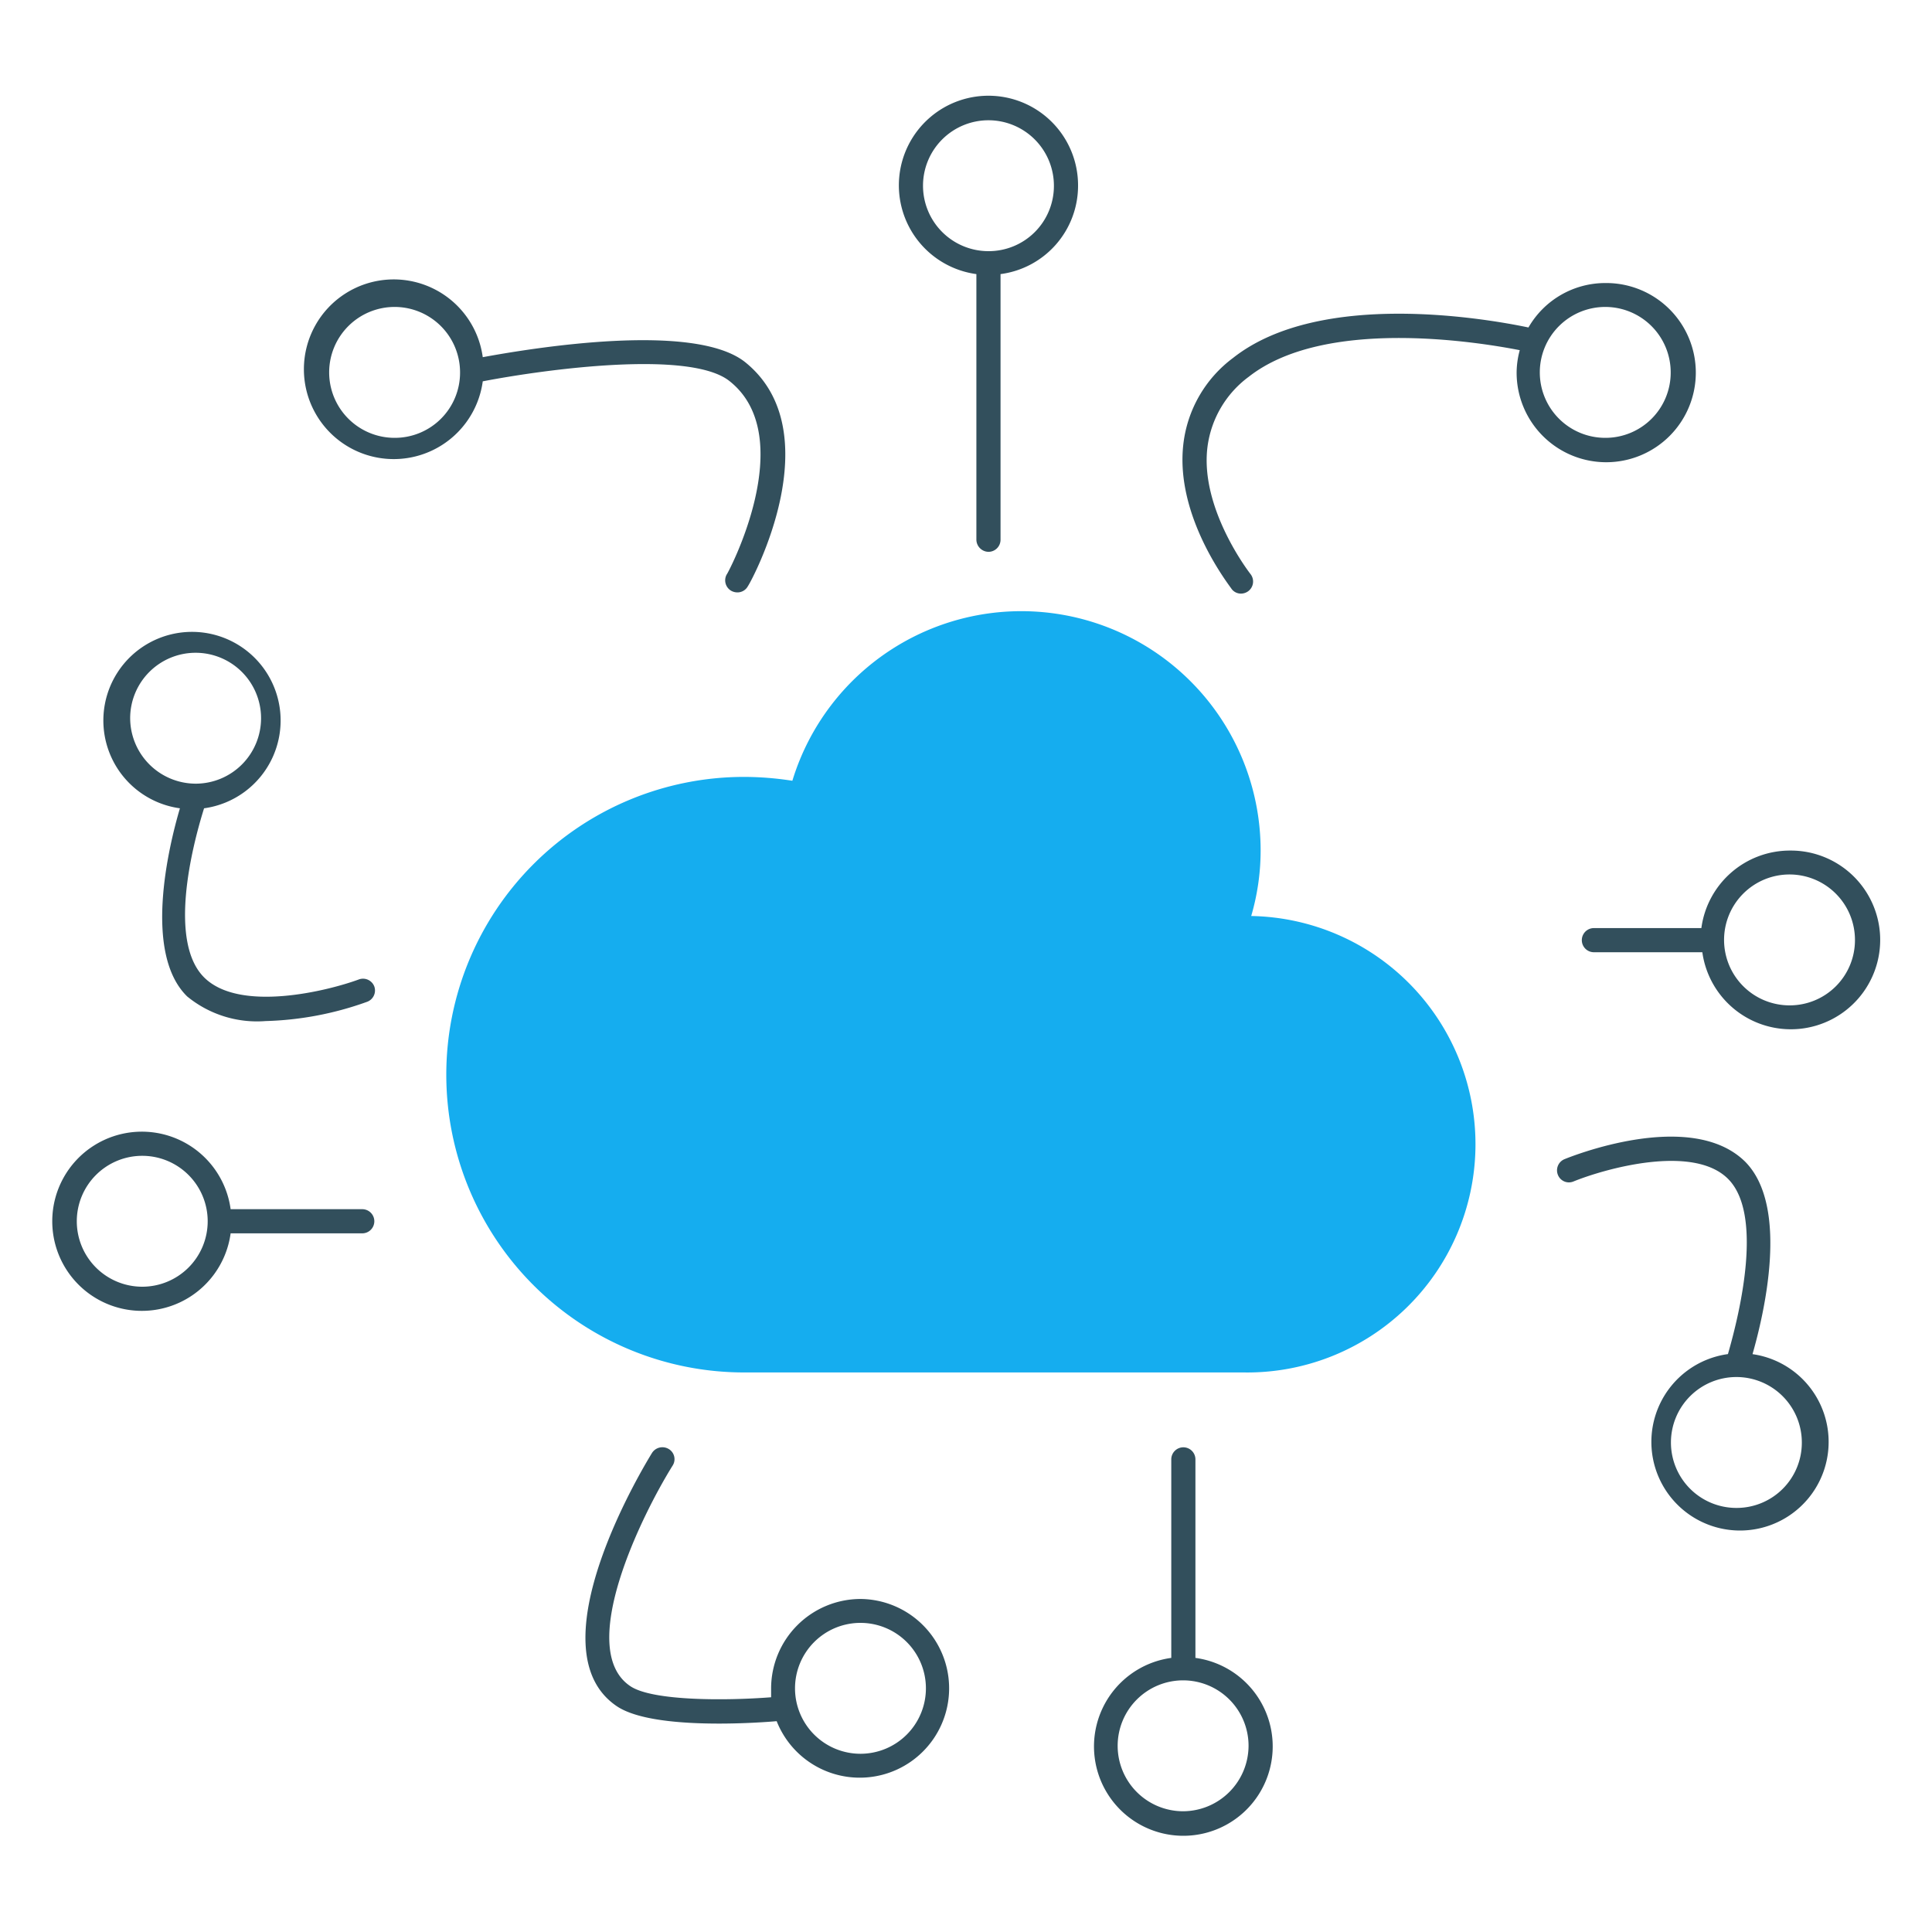 <svg xmlns="http://www.w3.org/2000/svg" viewBox="0 0 80 80"><defs><style>.cls-1{fill:#15adef;}.cls-2{fill:#324f5c;}</style></defs><g id="Calque_6" data-name="Calque 6"><path class="cls-1" d="M51.81,37.93a9.66,9.66,0,0,0,.39-2.72,9.91,9.91,0,0,0-19.39-2.88,13,13,0,0,0-2-.16,12.33,12.33,0,0,0,0,24.66H51.48a9.45,9.45,0,0,0,.33-18.9Z"/><path class="cls-2" d="M30.86,15c-2.11-1.69-8.8-.59-10.87-.21a3.72,3.72,0,1,0,0,1c2.6-.5,8.61-1.32,10.23,0,2.92,2.33-.1,8-.13,8a.5.5,0,0,0,.2.68.53.53,0,0,0,.24.06.49.49,0,0,0,.44-.26C31.13,24.05,34.44,17.89,30.86,15ZM16.34,18.13a2.71,2.71,0,1,1,2.71-2.7A2.7,2.7,0,0,1,16.34,18.13Z"/><path class="cls-2" d="M44.64,7.7a3.71,3.71,0,1,0-4.21,3.65v11a.51.51,0,0,0,.5.5.5.5,0,0,0,.5-.5v-11A3.69,3.69,0,0,0,44.64,7.7Zm-3.71,2.7a2.71,2.71,0,1,1,2.71-2.7A2.7,2.7,0,0,1,40.93,10.4Z"/><path class="cls-2" d="M66.47,11.72a3.67,3.67,0,0,0-3.18,1.84c-1.67-.35-8.62-1.59-12.23,1.26A5.19,5.19,0,0,0,49,18.39c-.35,3,1.9,5.84,2,6a.48.48,0,0,0,.39.19.51.51,0,0,0,.31-.11.5.5,0,0,0,.08-.7S49.67,21.08,50,18.5a4.29,4.29,0,0,1,1.71-2.9c3.12-2.45,9.38-1.46,11.22-1.1a3.6,3.6,0,0,0-.13.93,3.71,3.71,0,1,0,3.7-3.71Zm0,6.41a2.71,2.71,0,1,1,2.71-2.7A2.7,2.7,0,0,1,66.47,18.13Z"/><path class="cls-2" d="M74.11,35.22a3.7,3.7,0,0,0-3.66,3.21H66a.5.5,0,0,0,0,1h4.49a3.7,3.7,0,1,0,3.66-4.21Zm0,6.41a2.71,2.71,0,1,1,2.7-2.7A2.7,2.7,0,0,1,74.11,41.63Z"/><path class="cls-2" d="M72.56,56.1c.48-1.67,1.55-6.14-.3-8C70,45.88,65,47.91,64.78,48a.5.5,0,0,0-.27.65.49.49,0,0,0,.65.27c1.28-.52,4.93-1.56,6.39-.11s.52,5.46,0,7.26a3.67,3.67,0,1,0,1,0Zm-.66,6.34a2.71,2.71,0,1,1,2.71-2.7A2.7,2.7,0,0,1,71.9,62.44Z"/><path class="cls-2" d="M49.5,68.65V60.43a.5.5,0,0,0-.5-.5.5.5,0,0,0-.5.5v8.22a3.7,3.7,0,1,0,1,0ZM49,75a2.71,2.71,0,1,1,2.7-2.71A2.72,2.72,0,0,1,49,75Z"/><path class="cls-2" d="M35.64,66.21a3.71,3.71,0,0,0-3.71,3.7c0,.13,0,.25,0,.37-1.94.15-4.93.15-5.83-.46-2.28-1.53.49-7.11,1.75-9.13a.49.49,0,0,0-.16-.69.51.51,0,0,0-.69.16c-.2.33-5,8.1-1.46,10.49.86.58,2.67.72,4.23.72,1,0,1.93-.06,2.39-.1a3.7,3.7,0,1,0,3.44-5.06Zm0,6.41a2.71,2.71,0,1,1,2.7-2.71A2.71,2.71,0,0,1,35.64,72.62Z"/><path class="cls-2" d="M15,50.07H9.55a3.71,3.71,0,1,0,0,1H15a.5.5,0,0,0,.5-.5A.5.5,0,0,0,15,50.07ZM5.89,53.28A2.71,2.71,0,1,1,8.6,50.57,2.71,2.71,0,0,1,5.89,53.28Z"/><path class="cls-2" d="M15.5,40.85a.5.5,0,0,0-.65-.29c-1.28.47-4.93,1.38-6.4-.09s-.53-5.31,0-7a3.67,3.67,0,1,0-1,0c-.47,1.59-1.53,6,.3,7.79A4.56,4.56,0,0,0,11,42.28a13.41,13.41,0,0,0,4.18-.79A.5.5,0,0,0,15.5,40.85ZM5.39,29.75a2.71,2.71,0,1,1,2.71,2.7A2.72,2.72,0,0,1,5.39,29.75Z"/></g></svg>